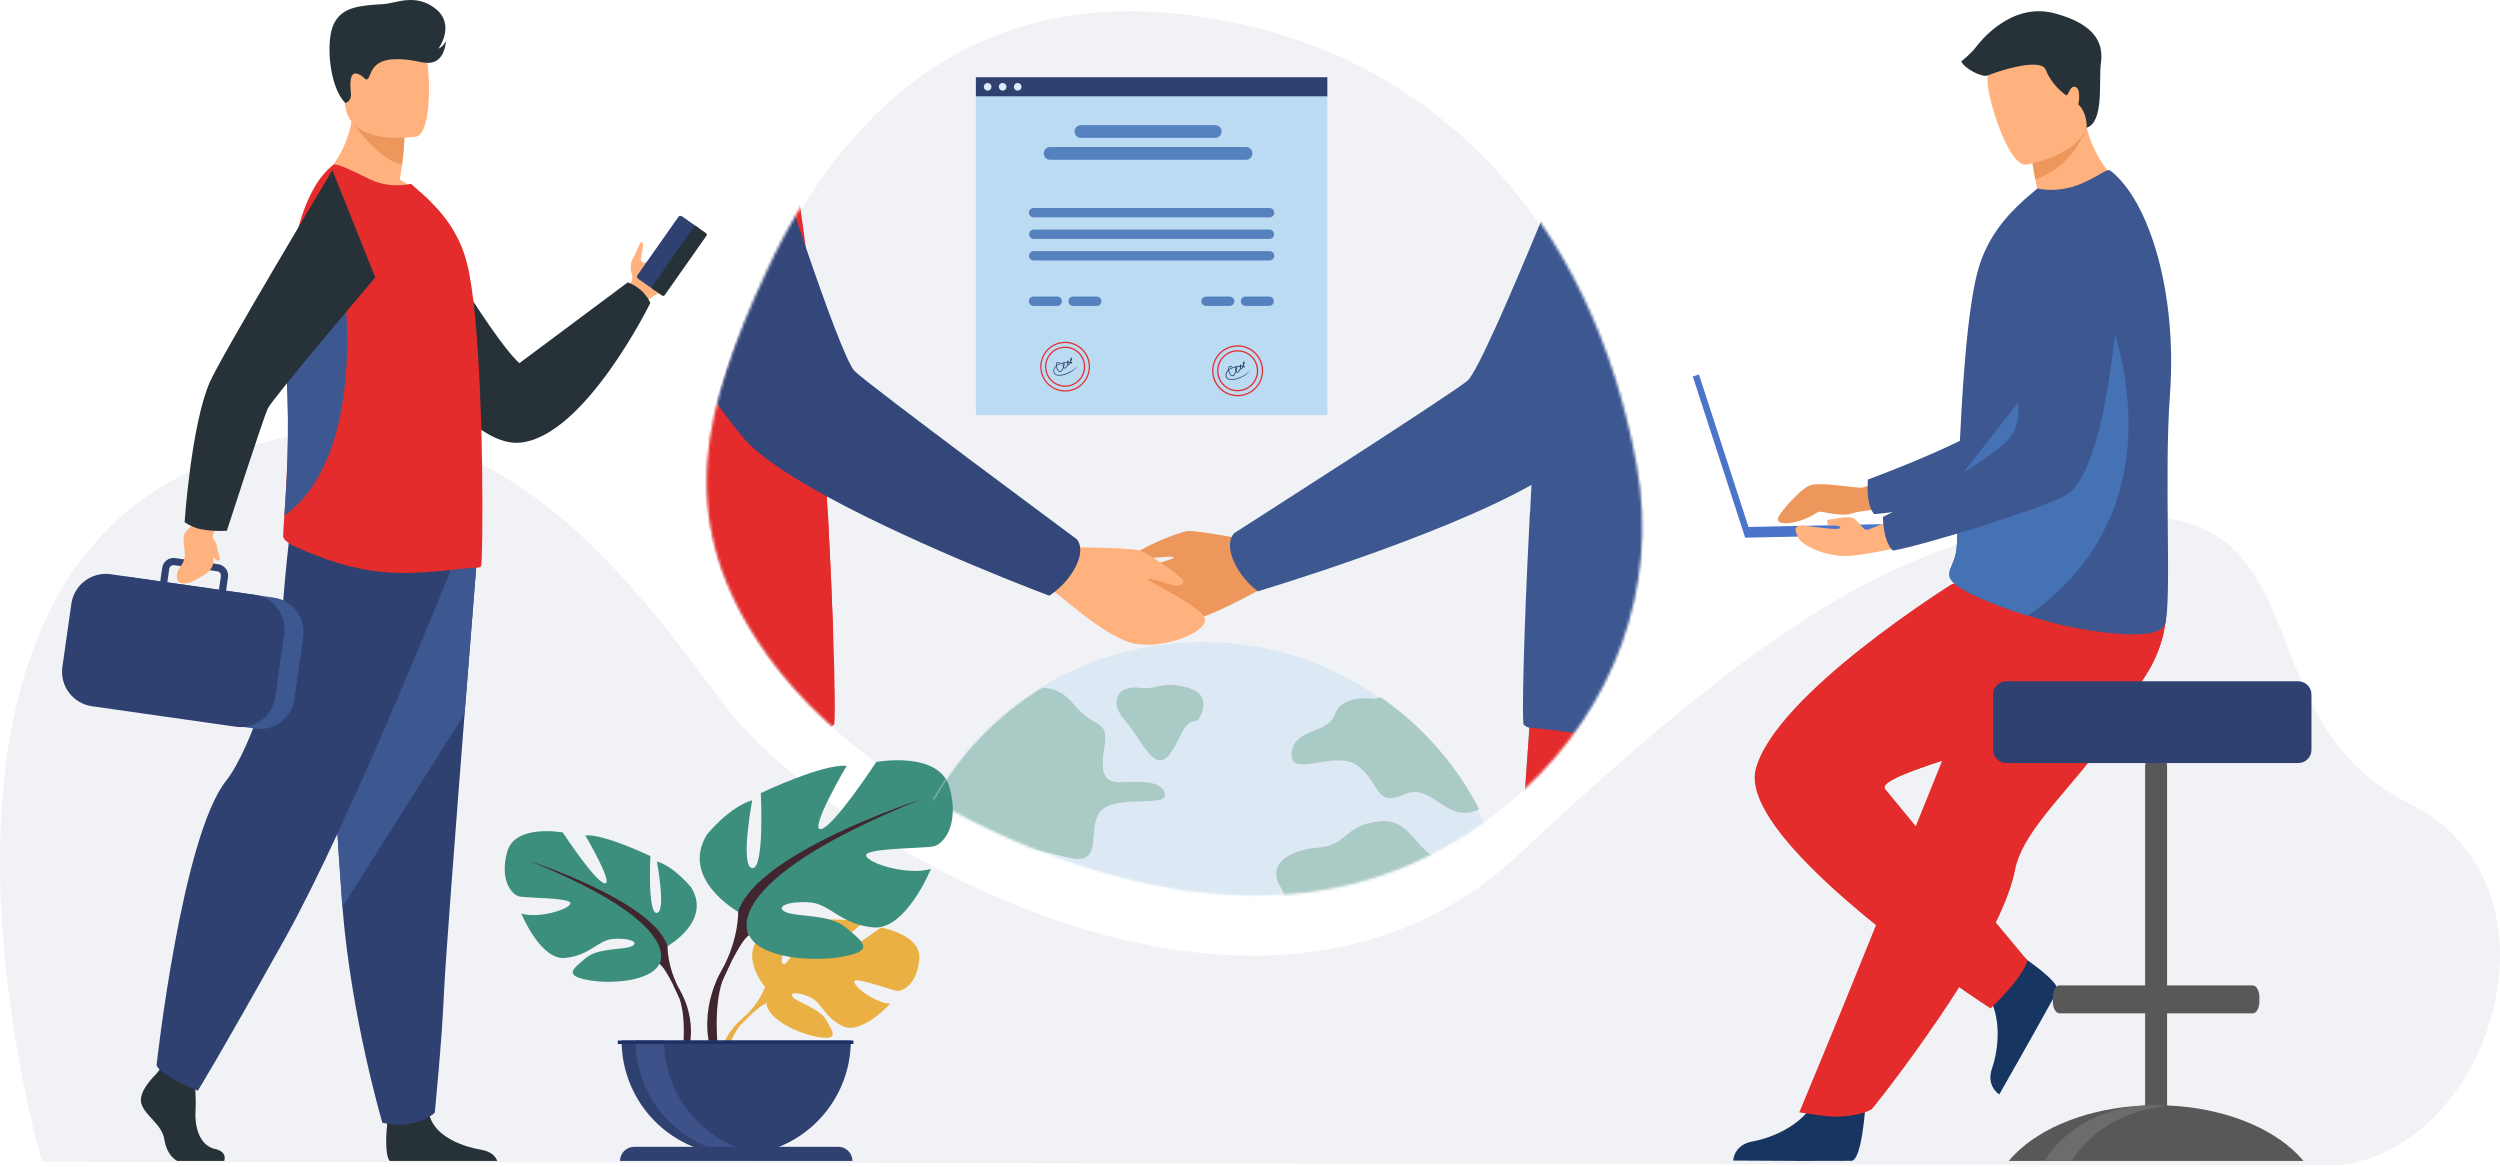 <svg width="885" height="413" viewBox="0 0 885 413" fill="none" xmlns="http://www.w3.org/2000/svg">
<path d="M539.266 279.788C489.541 325.261 427.682 325.172 364.755 299.953C327.939 285.211 288.972 259.62 267.799 226.635C239.162 182.648 249.149 144.796 271.234 97.434C300.543 34.553 347.983 -2.723 417.794 4.968C507.388 14.831 563.951 79.633 579.428 165.696C587.246 209.05 570.793 250.964 539.266 279.788Z" fill="#2F4171" fill-opacity="0.07"/>
<path d="M14.891 411.239C14.891 411.239 -39.879 226.335 60.632 170.327C161.143 114.319 221.732 203.68 257.073 250.32C292.414 296.96 445.08 389.299 537.656 302.461C635.181 210.974 683.569 185.012 753.151 182.801C822.732 180.59 794.017 255.322 852.558 284.228C911.098 313.134 882.688 405.788 828.414 412.474L14.891 411.239Z" fill="#2F4171" fill-opacity="0.07"/>
<path d="M660.33 391.616C660.33 391.616 659.148 410.659 655.465 410.931C654.974 410.967 636.779 410.967 636.779 410.967L613.551 410.832C613.551 410.832 613.703 405.236 620.492 404.054C627.281 402.873 638.647 398.097 642.758 389.125C647.085 379.694 660.33 391.616 660.33 391.616Z" fill="#163560"/>
<path d="M672.726 166.408C672.726 166.408 661.76 172.645 658.692 172.645C655.625 172.645 643.572 170.314 640.212 172.03C636.851 173.745 630.773 180.654 629.634 182.908C627.582 186.966 637.891 185.172 642.766 181.719C643.114 181.47 643.51 181.296 643.929 181.209C644.349 181.123 644.781 181.125 645.2 181.217C647.722 181.765 652.983 182.72 655.498 181.783C658.901 180.52 676.834 179.123 676.834 179.123L672.726 166.408Z" fill="#ED975D"/>
<path d="M756.152 81.488C756.152 81.488 744.786 162.278 725.962 169.516C716.676 173.085 675.628 181.19 663.487 181.993C663.487 181.993 660.512 179.58 661.237 169.76C661.237 169.76 704.241 153.971 710.35 145.385C719.442 132.607 704.69 93.18 716.117 81.177C727.543 69.174 746.742 64.019 756.152 81.488Z" fill="#3D5891"/>
<path d="M752.321 251.703C748.988 257.247 745.278 262.555 741.217 267.59C729.001 283.014 715.703 295.729 713.386 307.749C712.858 310.363 712.141 312.934 711.239 315.444C710.27 318.2 709.074 321.104 707.701 324.086C702.515 335.346 694.764 347.965 687.02 359.438C673.641 379.248 662.689 392.571 662.689 392.571C662.689 392.571 659.179 395.309 649.143 395.302C646.348 395.302 636.945 393.774 636.945 393.774C637.872 391.46 648.973 365.119 662.416 331.678L679.305 289.715C680.055 287.854 680.8 286.004 681.541 284.164C683.256 279.901 684.944 275.706 686.592 271.616C699.232 240.198 709.304 215.184 709.304 215.184C709.304 215.184 759.832 196.042 765.082 208.445C769.433 218.672 765.895 228.691 752.321 251.703Z" fill="#E32C2B"/>
<path d="M713.764 337.213C713.764 337.213 729.815 347.529 728.269 350.879C728.06 351.325 719.191 367.209 719.191 367.209L707.75 387.427C707.75 387.427 702.935 384.565 705.214 378.059C707.492 371.553 708.864 359.309 703.034 351.339C696.889 342.962 713.764 337.213 713.764 337.213Z" fill="#163560"/>
<path d="M704.642 356.99C704.642 356.99 715.942 346.497 717.707 340.009C717.707 340.009 676.373 290.482 667.409 279.385C666.995 278.875 667.101 278.323 667.646 277.701C674.413 270.067 749.62 254.551 759.451 239.25C762.381 234.764 764.528 229.813 765.801 224.608C768.03 215.276 766.268 208.83 766.268 208.83L691.157 206.658C691.157 206.658 628.633 245.618 621.558 272.15C614.483 298.682 704.642 356.99 704.642 356.99Z" fill="#E32C2B"/>
<path d="M667.646 277.696C674.414 270.065 749.621 254.549 759.452 239.249C762.382 234.763 764.53 229.811 765.802 224.606V215.108L733.878 210.088C733.878 210.088 724.826 237.943 698.014 248.39C672.903 258.172 668.145 275.535 667.646 277.696Z" fill="#E32C2B"/>
<path d="M711.711 76.394C726.909 80.325 752.097 66.259 752.097 66.259C752.097 66.259 742.316 59.686 738.689 45.245C738.505 44.516 738.336 43.773 738.194 43.006C736.602 42.669 733.595 42.029 730.39 41.353L718.783 51.754C718.783 51.754 719.048 56.07 720.499 63.492C720.751 64.787 721.042 66.175 721.372 67.656C717.645 69.954 714.37 72.915 711.711 76.394Z" fill="#FFB27D"/>
<path d="M768.182 139.378C766.007 168.652 768.89 213.173 766.413 220.882C764.291 227.533 740.002 223.581 730.312 221.359C726.725 220.535 722.381 219.364 717.891 217.974C705.375 214.082 691.738 208.564 690.273 204.457C690.219 204.301 690.175 204.143 690.139 203.983C690.015 203.414 690.025 202.824 690.167 202.26C690.655 200.169 692.534 197.901 692.753 192.708C693.001 186.921 692.965 180.104 693.181 172.77C693.181 171.946 693.206 171.047 693.294 170.223V169.455C693.503 161.28 693.931 152.683 694.426 144.158C694.741 138.805 695.106 133.502 695.527 128.422C696.616 115.312 698.088 103.659 700.033 96.276C703.217 84.248 710.232 76.423 716.618 70.678L721.238 66.716C726.392 67.841 732.484 67.094 737.996 64.483C743.964 61.653 746.023 59.623 747.063 60.387C760.845 71.021 770.754 103.592 768.182 139.378Z" fill="#3D5891"/>
<path d="M717.88 217.974C705.364 214.082 691.726 208.564 690.261 204.457C690.208 204.301 690.163 204.143 690.127 203.982C690.127 203.409 690.145 202.836 690.155 202.26C690.643 200.169 692.522 197.901 692.741 192.708C692.989 186.92 692.954 180.103 693.169 172.77C693.169 171.945 693.194 171.047 693.283 170.223V169.455L743.871 104.988C743.871 104.988 777.921 175.823 717.88 217.974Z" fill="#4472B5"/>
<path d="M718.783 51.755C718.783 51.755 719.049 56.071 720.499 63.493C731.82 59.828 736.974 49.59 738.69 45.249C738.506 44.52 738.336 43.777 738.195 43.01C736.603 42.673 733.596 42.033 730.391 41.357L718.783 51.755Z" fill="#ED975D"/>
<path d="M717.259 58.279C717.259 58.279 741.977 54.154 739.171 38.804C736.366 23.454 737.664 12.579 721.766 14.564C705.867 16.548 703.879 22.966 703.568 28.318C703.257 33.671 710.757 58.958 717.259 58.279Z" fill="#FFB27D"/>
<path d="M680.667 185.229L618.967 186.549L601.427 132.561L599.248 133.268L617.792 190.341L680.749 188.997L680.667 185.229Z" fill="#4A75CB"/>
<path d="M679.493 192.005C679.493 192.005 659.261 197.339 651.676 196.78C644.091 196.222 637.78 192.613 636.818 190.727C635.855 188.842 633.86 185.506 639.025 186.128C644.19 186.751 651.241 187.841 651.457 186.836C651.672 185.831 647.247 185.937 647.247 185.937C647.247 185.937 645.91 183.992 647.601 183.921C649.292 183.85 654.205 182.506 656.031 183.429C657.856 184.353 659.544 187.713 660.878 187.572C662.211 187.43 677.809 180.557 677.809 180.557L679.493 192.005Z" fill="#FFB27D"/>
<path d="M751.135 84.803C751.135 84.803 748.744 166.356 730.833 175.621C721.989 180.195 682.095 192.764 670.116 194.912C670.116 194.912 666.894 192.842 666.529 183C666.529 183 707.53 162.567 712.656 153.359C720.287 139.658 701.294 102.095 711.309 88.91C721.324 75.726 739.854 68.481 751.135 84.803Z" fill="#3D5891"/>
<path d="M738.692 45.233C738.692 45.233 738.975 39.966 735.727 36.948C735.727 36.948 736.859 31.666 734.769 30.796C732.678 29.926 732.243 34.365 731.287 33.669C730.332 32.972 726.062 29.664 724.237 24.789C722.411 19.914 705.678 25.818 703.718 26.696C701.758 27.573 695.5 24.354 694.283 21.743C694.283 21.743 697.764 18.959 699.331 16.868C700.899 14.777 711.866 0.676 727.187 4.681C742.509 8.685 744.6 16.001 743.729 22.267C742.859 28.532 744.968 43.128 738.692 45.233Z" fill="#263238"/>
<path d="M270.847 349.406C270.847 349.406 260.97 337.881 270.239 330.561C270.239 330.561 277.01 326.461 282.532 326.794C282.532 326.794 274.707 339.911 277.226 341.217C279.745 342.522 284.888 325.969 284.888 325.969C284.888 325.969 300.298 324.476 305.255 326.861C305.255 326.861 292.084 337.64 294.857 338.28C297.631 338.921 311.859 328.343 311.859 328.343C311.859 328.343 326.201 330.784 325.437 339.533C324.673 348.281 319.731 350.981 317.559 350.751C315.386 350.521 302.683 345.667 302.403 347.446C302.124 349.226 309.776 355.042 315.139 355.314C315.139 355.314 305.028 366.465 298.307 363.246C291.585 360.026 291.012 354.929 286.823 353.015C282.635 351.101 279.058 351.104 280.788 353.057C282.518 355.01 290.099 356.906 292.494 361.141C294.889 365.375 297.04 368.237 290.089 367.19C283.137 366.143 271.834 361.059 271.339 355.233L270.847 349.406Z" fill="#EBB044"/>
<path d="M318.408 339.765C318.408 339.765 279.472 338.265 270.851 349.405C270.851 349.405 268.948 355.104 263.096 360.29L262.184 362.767C262.184 362.767 268.933 355.649 271.35 355.217C271.336 355.232 267.571 341.427 318.408 339.765Z" fill="#EBB044"/>
<path d="M263.096 360.29C263.096 360.29 254.733 366.474 254.152 377.525L255.67 377.66C255.67 377.66 258.341 366.237 263.166 361.768C267.992 357.3 263.096 360.29 263.096 360.29Z" fill="#EBB044"/>
<path d="M236.313 334.914C236.313 334.914 252.031 326.112 244.694 314.169C244.694 314.169 238.828 306.835 232.542 304.946C232.542 304.946 235.895 322.758 232.542 323.179C229.188 323.6 230.235 303.061 230.235 303.061C230.235 303.061 213.682 295.101 207.187 295.727C207.187 295.727 217.447 313.122 214.1 312.708C210.753 312.294 199.224 294.687 199.224 294.687C199.224 294.687 182.243 291.546 179.526 301.603C176.809 311.661 181.203 316.688 183.719 317.317C186.234 317.947 202.366 317.738 201.948 319.833C201.531 321.927 190.628 325.281 184.557 323.395C184.557 323.395 191.261 339.948 200.063 339.109C208.864 338.271 211.588 332.823 217.043 332.388C222.498 331.953 226.471 333.449 223.765 334.903C221.058 336.357 211.822 335.384 207.421 339.124C203.02 342.863 199.458 345.169 207.63 346.846C215.802 348.523 230.472 347.476 233.405 341.186L236.313 334.914Z" fill="#3C8F7C"/>
<path d="M187.277 304.738C187.277 304.738 231.279 318.988 236.31 334.915C236.31 334.915 236.101 342.04 240.502 350.212V353.353C240.502 353.353 235.903 342.666 233.377 341.201C233.377 341.201 243.226 327.369 187.277 304.738Z" fill="#41262F"/>
<path d="M240.501 350.21C240.501 350.21 247.286 360.515 243.416 373.06L241.672 372.589C241.672 372.589 243.367 358.775 239.815 351.823C236.263 344.872 240.501 350.21 240.501 350.21Z" fill="#41262F"/>
<path d="M261.314 322.776C261.314 322.776 240.598 311.173 250.263 295.43C250.263 295.43 257.999 285.762 266.285 283.275C266.285 283.275 261.866 306.754 266.285 307.306C270.703 307.858 269.323 280.774 269.323 280.774C269.323 280.774 291.147 270.295 299.708 271.123C299.708 271.123 286.173 294.05 290.592 293.495C295.01 292.94 310.205 269.74 310.205 269.74C310.205 269.74 332.577 265.597 336.167 278.856C339.758 292.115 333.96 298.745 330.645 299.573C327.33 300.4 306.062 300.125 306.614 302.887C307.166 305.65 321.529 310.069 329.538 307.582C329.538 307.582 320.694 329.406 309.097 328.298C297.501 327.191 293.907 320.013 286.725 319.454C279.544 318.895 274.294 320.834 277.881 322.769C281.468 324.704 293.627 323.402 299.429 328.334C305.231 333.265 309.925 336.304 299.153 338.512C288.381 340.719 269.044 339.343 265.191 331.054L261.314 322.776Z" fill="#3C8F7C"/>
<path d="M325.944 282.998C325.944 282.998 267.926 301.783 261.311 322.775C261.311 322.775 261.587 332.168 255.785 342.94V347.083C255.785 347.083 261.863 332.996 265.178 331.061C265.178 331.061 252.194 312.831 325.944 282.998Z" fill="#41262F"/>
<path d="M255.785 342.939C255.785 342.939 246.838 356.52 251.939 373.058L254.242 372.439C254.242 372.439 252.006 354.227 256.687 345.065C261.367 335.902 255.785 342.939 255.785 342.939Z" fill="#41262F"/>
<path d="M260.612 408.916C271.375 408.916 281.697 404.641 289.307 397.031C296.917 389.42 301.193 379.099 301.193 368.336H220.039C220.039 379.097 224.314 389.418 231.922 397.028C239.531 404.638 249.851 408.914 260.612 408.916Z" fill="#2F4171"/>
<path d="M270.6 408.605C264.891 409.315 259.097 408.803 253.601 407.103C248.105 405.404 243.033 402.557 238.721 398.749C234.409 394.942 230.955 390.261 228.588 385.018C226.221 379.775 224.995 374.089 224.992 368.336H235.075C235.075 378.224 238.685 387.771 245.226 395.186C251.767 402.6 260.79 407.372 270.6 408.605Z" fill="#3D5288"/>
<path d="M301.758 410.982H219.473C219.473 409.654 220 408.38 220.939 407.441C221.877 406.502 223.15 405.974 224.478 405.973H296.749C298.078 405.973 299.352 406.5 300.291 407.44C301.231 408.379 301.758 409.653 301.758 410.982Z" fill="#2F4171"/>
<path d="M218.697 368.336H302.115V369.581H218.697V368.336Z" fill="#1D3166"/>
<path d="M813.449 408.771C803.799 398.911 786.793 392.123 767.153 391.327V358.724H797.498C798.252 358.724 798.913 358.066 799.348 357.054C799.671 356.246 799.832 355.381 799.822 354.511V353.043C799.822 350.726 798.761 348.829 797.498 348.829H767.153V271.178C767.148 270.148 766.736 269.161 766.008 268.432C765.279 267.703 764.292 267.292 763.261 267.287C762.231 267.293 761.244 267.704 760.516 268.433C759.787 269.162 759.375 270.148 759.37 271.178V348.829H729.024C727.747 348.829 726.7 350.726 726.7 353.043V354.511C726.689 355.407 726.861 356.297 727.206 357.125C727.63 358.098 728.288 358.724 729.024 358.724H759.37V391.327C739.729 392.123 722.723 398.911 713.073 408.771C712.365 409.478 711.711 410.218 711.092 410.964H815.452C814.815 410.218 814.15 409.489 813.449 408.771Z" fill="#585858"/>
<path d="M767.156 391.467C753.451 392.737 741.684 399.352 734.853 408.77C734.333 409.477 733.845 410.217 733.385 410.963H723.73C724.19 410.217 724.675 409.488 725.195 408.77C732.805 398.263 746.587 391.244 762.341 391.244C763.957 391.244 765.571 391.322 767.156 391.467Z" fill="#6C6C6C"/>
<path d="M813.579 241.172H710.233C707.648 241.172 705.553 243.267 705.553 245.852V265.444C705.553 268.029 707.648 270.124 710.233 270.124H813.579C816.163 270.124 818.259 268.029 818.259 265.444V245.852C818.259 243.267 816.163 241.172 813.579 241.172Z" fill="#2F4171"/>
<path d="M241.51 92.166C239.776 96.825 236.773 102.234 233.621 103.578C230.048 105.103 228.559 107.254 228.559 107.254L225.672 105.58L222.223 103.578C222.223 103.578 222.304 103.192 222.474 102.57C222.644 101.947 222.898 101.084 223.249 100.129C223.56 99.689 223.759 99.18 223.831 98.646C223.902 98.112 223.843 97.568 223.659 97.062C223.012 95.357 223.139 92.718 224.246 91.112C225.353 89.505 226.418 85.547 227.076 85.663C228.689 85.939 226.284 91.38 226.974 92.385C227.596 93.298 228.389 92.983 228.523 92.916L228.551 92.898C233.073 90.91 238.556 80.191 240.983 81.638C241.899 82.175 242.249 90.181 241.51 92.166Z" fill="#FFB27D"/>
<path d="M225.868 98.656L231.528 102.636C231.624 102.703 231.731 102.751 231.845 102.777C231.959 102.802 232.077 102.805 232.192 102.785C232.307 102.765 232.417 102.722 232.516 102.66C232.614 102.597 232.699 102.516 232.766 102.42L247.271 81.775C247.406 81.581 247.459 81.342 247.418 81.109C247.378 80.877 247.247 80.67 247.055 80.533L241.395 76.553C241.202 76.418 240.963 76.365 240.731 76.406C240.499 76.446 240.293 76.577 240.157 76.769L225.652 97.418C225.585 97.514 225.537 97.621 225.512 97.735C225.486 97.849 225.483 97.967 225.503 98.082C225.523 98.197 225.566 98.307 225.629 98.406C225.691 98.504 225.773 98.589 225.868 98.656Z" fill="#2F4171"/>
<path d="M231.055 102.301L234.377 104.635C234.45 104.686 234.532 104.722 234.618 104.742C234.705 104.761 234.795 104.763 234.882 104.747C234.969 104.732 235.053 104.699 235.128 104.652C235.203 104.604 235.267 104.542 235.318 104.469L250.074 83.473C250.177 83.327 250.217 83.146 250.187 82.969C250.156 82.793 250.057 82.636 249.911 82.532L246.589 80.198C246.441 80.096 246.259 80.056 246.083 80.087C245.906 80.118 245.748 80.218 245.644 80.364L230.889 101.36C230.787 101.507 230.748 101.688 230.779 101.864C230.81 102.041 230.909 102.197 231.055 102.301ZM144.606 69.029C144.606 69.029 173.427 119.302 183.874 128.553L222.218 99.966C222.218 99.966 227.779 101.675 230.217 107.257C230.217 107.257 206.936 154.696 184.008 156.706C161.081 158.715 128.921 99.867 128.921 99.867L144.606 69.029ZM79.376 410.966H62.724C60.627 409.826 58.759 407.219 58.168 403.335C57.354 397.968 51.34 395.043 50.032 390.652C48.723 386.262 55.395 380.093 55.395 380.093L56.509 378.653L57.669 377.163L68.724 379.767C68.724 379.767 68.997 382.399 69.163 385.753C69.283 388.173 69.347 390.967 69.213 393.419C68.887 399.27 70.847 405.574 76.047 406.713C79.903 407.552 79.73 409.833 79.376 410.966ZM176.031 410.966H137.945C136.113 408.73 136.788 400.48 137.064 397.788C137.121 397.247 137.16 396.928 137.16 396.928C137.16 396.928 150.168 386.528 151.954 394.491C152.007 394.742 152.074 394.986 152.145 395.227C154.395 402.677 164.491 406.062 170.321 407.007C174.11 407.64 175.511 409.593 176.031 410.966Z" fill="#263238"/>
<path d="M168.774 198.369C168.774 198.369 166.797 223.008 164.476 252.625C161.321 292.858 157.528 342.279 157.153 351.64C156.506 367.913 153.902 393.904 153.902 393.904C153.902 393.904 147.725 400.08 135.372 397.477C135.372 397.477 124.359 360.353 121.222 321.064C121.172 320.42 121.126 319.769 121.077 319.122C118.151 279.147 113.602 194.951 113.602 194.951L168.774 198.369Z" fill="#2F4171"/>
<path d="M168.776 198.37C168.776 198.37 166.798 223.01 164.477 252.627L121.216 321.08C121.166 320.436 121.12 319.785 121.071 319.137C118.145 279.162 113.596 194.967 113.596 194.967L168.776 198.37Z" fill="#3D5891"/>
<path d="M159.757 201.298C159.757 201.298 124.172 290.545 100.756 332.466C77.341 374.387 70.046 386.104 70.046 386.104C70.046 386.104 56.638 380.741 55.418 377.083C55.418 377.083 64.368 296.128 80.043 276.391C88.887 265.241 99.302 231.775 99.79 220.072C100.279 208.37 102.974 185.209 102.974 185.209L159.757 201.298Z" fill="#2F4171"/>
<path d="M150.893 71.211C136.983 75.598 112.916 63.754 112.916 63.754C112.916 63.754 125.74 54.128 125.068 34.115L135.844 42.786L143.149 48.673C143.046 51.87 142.769 55.058 142.318 58.225C142.109 59.824 141.847 61.61 141.515 63.559C145.083 65.514 148.262 68.108 150.893 71.211Z" fill="#FFB27D"/>
<path d="M143.129 48.672C143.027 51.868 142.749 55.057 142.298 58.223C134.204 56.837 125.023 43.751 125.023 43.751C129.145 42.562 132.753 42.336 135.824 42.785L143.129 48.672Z" fill="#ED975D"/>
<path d="M147.383 48.346C147.383 48.346 124.409 52.163 122.266 37.818C120.122 23.472 115.678 14.303 130.254 11.26C144.829 8.218 148.512 13.259 150.397 17.872C152.283 22.485 153.305 46.98 147.383 48.346Z" fill="#FFB27D"/>
<path d="M170.305 200.421C169.901 200.778 169.382 200.976 168.844 200.98C163.622 200.91 148.389 203.81 135.502 202.487C124.634 201.426 115.019 198.225 104.689 193.594C103.32 192.978 100.161 191.294 100.232 189.763C100.278 188.086 100.447 185.648 100.656 182.585C101.385 171.922 102.662 153.576 101.417 132.435C101.194 128.498 101.063 124.589 101.063 120.743C100.957 92.089 106.642 66.858 118.065 58.326C119.041 57.618 125.03 60.554 130.535 63.278C135.618 65.787 140.706 66.062 145.51 65.09L150.314 69.335C156.165 74.769 162.575 82.151 165.359 93.366C167.73 102.917 169.12 120.114 169.887 137.94C170.241 146.02 170.517 154.17 170.595 161.904V162.18C170.662 162.947 170.662 163.782 170.662 164.55C170.935 184.414 170.655 200.142 170.305 200.421Z" fill="#E32C2B"/>
<path d="M100.659 182.585C101.388 171.922 102.665 153.576 101.419 132.435C101.197 128.498 101.066 124.589 101.066 120.743C105.824 109.2 109.715 100.83 109.715 100.83H121.694C121.694 100.83 130.502 160.892 100.659 182.585ZM96.983 211.568L45.829 204.277C42.62 203.829 39.364 204.67 36.773 206.614C34.181 208.559 32.464 211.45 31.997 214.657L28.838 236.827C28.391 240.035 29.232 243.29 31.177 245.881C33.121 248.472 36.012 250.188 39.217 250.656L90.371 257.943C93.581 258.392 96.837 257.552 99.429 255.607C102.021 253.662 103.737 250.77 104.204 247.564L107.363 225.397C107.809 222.188 106.969 218.933 105.024 216.343C103.08 213.752 100.189 212.035 96.983 211.568Z" fill="#3D5891"/>
<path d="M99.869 218.179C99.147 216.36 98.001 214.741 96.528 213.454C95.054 212.166 93.295 211.249 91.396 210.778C91.007 210.681 90.612 210.604 90.215 210.548L80.03 209.097L80.713 204.315C80.863 203.252 80.585 202.172 79.941 201.314C79.296 200.456 78.337 199.888 77.274 199.737L74.617 199.355L63.919 197.83L61.991 197.558C60.929 197.407 59.85 197.684 58.992 198.328C58.134 198.972 57.566 199.931 57.414 200.993L56.734 205.779L39.152 203.271C35.931 202.822 32.663 203.666 30.062 205.617C27.46 207.569 25.737 210.471 25.267 213.689L22.083 236.118C21.633 239.339 22.477 242.606 24.429 245.207C26.381 247.807 29.284 249.529 32.502 249.996L83.561 257.273C84.442 257.402 85.336 257.43 86.224 257.358C87.601 257.253 88.948 256.911 90.208 256.346C92.12 255.507 93.786 254.194 95.051 252.532C96.315 250.871 97.136 248.914 97.435 246.848L100.619 224.423C100.921 222.312 100.663 220.158 99.869 218.179ZM59.911 201.346C59.971 200.95 60.184 200.594 60.504 200.353C60.825 200.113 61.227 200.009 61.623 200.062L63.895 200.384L72.311 201.587L76.91 202.241C77.106 202.269 77.295 202.336 77.466 202.436C77.637 202.537 77.787 202.671 77.906 202.83C78.025 202.988 78.112 203.169 78.162 203.361C78.211 203.554 78.222 203.754 78.194 203.95L77.515 208.733L59.243 206.126L59.911 201.346Z" fill="#2F4171"/>
<path d="M75.27 190.501C75.27 190.225 75.302 189.945 75.324 189.659C75.43 188.244 78.115 184.649 78.115 184.649L71.393 181.154L68.726 185.562C64.697 188.767 64.622 188.824 65.358 194.958C65.995 200.265 62.528 200.342 62.599 204.156C62.669 207.969 67.566 206.073 67.566 206.073C75.15 202.511 75.776 200.717 75.543 197.109C76.25 198.128 77.068 198.722 77.754 198.28C78.355 197.887 77.153 196.331 76.629 192.729C76.551 192.199 75.914 191.29 75.27 190.501Z" fill="#FFB27D"/>
<path d="M71.284 187.39C74.26 187.903 77.286 188.071 80.301 187.892C80.301 187.892 93.121 148.271 94.774 144.663C96.426 141.054 132.846 98.217 132.846 98.217L117.666 60.244C117.666 60.244 78.257 126.062 74.255 135.313C67.644 150.595 65.348 184.868 65.348 184.868C67.141 186.09 69.159 186.947 71.284 187.39ZM122.233 36.432C122.233 36.432 124.589 36.04 124.21 32.792C123.832 29.545 123.832 25.299 126.474 26.092C129.117 26.884 129.244 28.996 130.33 27.762C131.416 26.527 131.434 21.33 139.291 20.977C147.148 20.623 150.339 23.35 153.993 21.744C157.648 20.138 157.839 14.609 157.839 14.609C157.839 14.609 156.802 16.583 155.232 17.209C155.232 17.209 161.327 8.874 154.269 3.158C147.212 -2.559 140.016 1.184 135.934 1.431C126.934 1.976 121.122 2.514 118.182 8.429C115.242 14.344 116.456 30.744 122.233 36.432Z" fill="#263238"/>
<mask id="mask0_277_6141" style="mask-type:luminance" maskUnits="userSpaceOnUse" x="250" y="2" width="332" height="316">
<path d="M539.263 279.74C489.538 325.468 427.679 325.376 364.752 300.025C327.936 285.195 288.969 259.459 267.797 226.29C239.142 182.038 249.146 143.97 271.232 96.36C300.541 33.129 347.98 -4.356 417.792 3.377C507.386 13.283 563.949 78.46 579.426 165.008C587.244 208.606 570.791 250.753 539.263 279.74Z" fill="white"/>
</mask>
<g mask="url(#mask0_277_6141)">
<path d="M447.62 192.306C447.62 192.306 424.371 187.626 420.49 187.998C416.609 188.369 403.156 194.411 402.996 195.519C402.837 196.626 403.513 197.507 405.869 197.606C408.225 197.705 415.937 196.506 415.47 197.454C415.003 198.402 392.829 203.372 392.698 207.861C392.567 212.351 405.002 220.374 415.339 220.661C425.676 220.947 445.646 208.431 447.38 208.233C462.089 206.56 447.62 192.306 447.62 192.306Z" fill="#ED975D"/>
<path d="M574.604 140.636C565.523 151.956 557.953 160.716 553.962 163.903C550.778 166.436 546.781 169.029 542.178 171.626C509.031 190.329 445.283 209.312 445.283 209.312L445.155 209.22C441.817 206.676 439.096 203.411 437.196 199.668C434.769 194.758 435.268 191.709 435.989 190.117C436.21 189.585 436.536 189.104 436.948 188.702C436.948 188.702 513.343 139.883 519.453 134.795C522.919 131.909 535.467 102.699 545.688 77.932C547.117 80.005 548.501 82.108 549.841 84.243C560.563 101.252 568.845 120.259 574.604 140.636Z" fill="#3D5891"/>
<path d="M575.128 227.097C574.656 228.462 574.151 229.82 573.614 231.169C571.132 237.493 568.147 243.608 564.688 249.455C562.636 252.936 560.421 256.322 558.044 259.612C552.674 267.042 546.566 273.911 539.814 280.113C539.85 279.6 539.889 279.09 539.924 278.581C539.981 277.796 540.037 277.01 540.09 276.235C540.213 274.516 540.331 272.827 540.444 271.169C540.494 270.526 540.536 269.889 540.582 269.256C540.876 265.155 541.152 261.267 541.41 257.62C541.484 256.559 541.559 255.543 541.629 254.532L541.693 253.637C541.739 253.042 541.778 252.455 541.82 251.868C541.863 251.281 541.895 250.807 541.93 250.308V250.152C541.969 249.628 542.004 249.112 542.04 248.599C542.103 247.736 542.163 246.893 542.22 246.07C542.255 245.553 542.291 245.051 542.33 244.548L542.489 242.274C542.489 242.097 542.514 241.92 542.528 241.739L542.602 240.678C542.602 240.505 542.627 240.324 542.638 240.165C542.639 240.144 542.639 240.123 542.638 240.101C542.687 239.44 542.73 238.793 542.776 238.166C542.777 238.133 542.777 238.1 542.776 238.067C542.807 237.611 542.839 237.162 542.871 236.727C542.871 236.578 542.892 236.433 542.899 236.295C542.921 236.043 542.938 235.795 542.952 235.552L543.02 235C543.115 233.635 543.207 232.386 543.285 231.268C543.285 231.109 543.306 230.949 543.317 230.797C543.327 230.645 543.342 230.482 543.349 230.327C543.37 230.033 543.391 229.747 543.409 229.474C543.55 227.497 543.649 226.057 543.709 225.211V224.688C543.731 224.451 543.738 224.334 543.738 224.334L575.128 227.097Z" fill="#6BB7BF"/>
<path d="M575.128 227.097C574.656 228.462 574.151 229.82 573.614 231.169C571.132 237.493 568.147 243.608 564.688 249.455C562.636 252.936 560.421 256.322 558.044 259.612C552.674 267.042 546.566 273.911 539.814 280.113C539.85 279.6 539.889 279.09 539.924 278.581C539.981 277.796 540.037 277.01 540.09 276.235C540.213 274.516 540.331 272.827 540.444 271.169C540.494 270.526 540.536 269.889 540.582 269.256C540.876 265.155 541.152 261.267 541.41 257.62C541.484 256.559 541.559 255.543 541.629 254.532L541.693 253.637C541.739 253.042 541.778 252.455 541.82 251.868C541.863 251.281 541.895 250.807 541.93 250.308V250.152C541.969 249.628 542.004 249.112 542.04 248.599C542.103 247.736 542.163 246.893 542.22 246.07C542.255 245.553 542.291 245.051 542.33 244.548L542.489 242.274C542.489 242.097 542.514 241.92 542.528 241.739L542.602 240.678C542.602 240.505 542.627 240.324 542.638 240.165C542.639 240.144 542.639 240.123 542.638 240.101C542.687 239.44 542.73 238.793 542.776 238.166C542.777 238.133 542.777 238.1 542.776 238.067C542.807 237.611 542.839 237.162 542.871 236.727C542.871 236.578 542.892 236.433 542.899 236.295C542.921 236.043 542.938 235.795 542.952 235.552L543.02 235C543.115 233.635 543.207 232.386 543.285 231.268C543.285 231.109 543.306 230.949 543.317 230.797C543.327 230.645 543.342 230.482 543.349 230.327C543.37 230.033 543.391 229.747 543.409 229.474C543.55 227.497 543.649 226.057 543.709 225.211V224.688C543.731 224.451 543.738 224.334 543.738 224.334L575.128 227.097Z" fill="#E32C2B"/>
<path d="M580.165 164.865C583.924 185.694 582.185 207.143 575.121 227.095C574.649 228.461 574.144 229.818 573.607 231.167C571.125 237.491 568.14 243.606 564.681 249.453C562.629 252.934 560.415 256.319 558.038 259.609C551.224 258.626 545.684 257.823 542.267 257.734C541.978 257.725 541.691 257.686 541.411 257.618C540.652 257.435 539.954 257.057 539.387 256.521C538.711 255.934 539.352 224.467 541.425 184.831C541.485 183.303 541.545 181.622 541.743 180.105V179.542C541.871 176.927 542.007 174.287 542.154 171.622C542.242 170.083 542.327 168.54 542.422 166.991C543.063 156.42 543.838 145.606 544.718 134.823C544.803 133.79 544.886 132.758 544.966 131.728C546.328 115.133 547.927 98.828 549.816 84.225C560.539 101.248 568.813 120.255 574.579 140.632C576.832 148.516 578.694 156.594 580.165 164.865Z" fill="#3D5891"/>
<path d="M294.916 223.42C294.534 212.323 293.971 199.11 293.225 184.836C293.165 183.307 293.097 181.627 292.906 180.109L292.882 179.547C292.821 178.284 292.761 177.01 292.694 175.733C292.659 175.012 292.621 174.289 292.581 173.565C292.468 171.388 292.343 169.198 292.206 166.995C291.566 156.425 290.766 145.61 289.914 134.828C289.822 133.795 289.74 132.762 289.659 131.732C288.399 116.358 286.935 101.227 285.223 87.48L285.191 87.25C284.979 85.524 284.752 83.812 284.529 82.128C284.084 78.742 283.617 75.449 283.132 72.275C282.472 73.358 281.821 74.45 281.179 75.551C277.389 82.03 273.852 88.819 270.566 95.917C263.87 110.351 258.185 125.969 253.444 142.412L253.352 142.727C251.845 147.928 250.759 153.243 250.105 158.618C250.013 159.361 249.931 160.108 249.857 160.85C247.575 184.503 254.314 206.638 267.114 226.413C267.55 227.095 267.998 227.775 268.458 228.454C269.36 229.795 270.294 231.132 271.256 232.452C271.931 233.395 272.623 234.325 273.333 235.24C273.478 235.434 273.63 235.629 273.782 235.823C278.788 242.268 284.273 248.326 290.189 253.947C291.166 254.878 292.154 255.8 293.154 256.713C293.398 256.939 293.653 257.166 293.9 257.392C294.395 257.178 294.85 256.882 295.248 256.518C295.698 256.147 295.591 243.136 294.916 223.42Z" fill="#E32C2B"/>
<path d="M294.917 223.421C277.094 204.746 262.24 181.822 250.105 158.622C250.758 153.244 251.843 147.928 253.349 142.724L253.441 142.409C258.192 125.966 263.867 110.348 270.564 95.914C281.505 111.55 289.171 125.941 289.646 131.736C289.727 132.765 289.808 133.798 289.9 134.831C290.753 145.614 291.552 156.429 292.193 166.999C292.327 169.204 292.452 171.394 292.568 173.568L292.681 175.737C292.748 177.014 292.808 178.288 292.868 179.551L292.893 180.113C293.084 181.631 293.151 183.297 293.211 184.839C293.972 199.11 294.534 212.323 294.917 223.421Z" fill="#E32C2B"/>
<path d="M375.846 193.699C375.846 193.699 399.549 193.724 403.295 194.856C407.041 195.988 419.016 204.585 418.946 205.699C418.875 206.813 418.047 207.542 415.719 207.171C413.392 206.799 406.069 204.096 406.337 205.122C406.606 206.148 427.355 215.41 426.591 219.839C425.826 224.268 412.054 229.659 401.869 227.894C391.685 226.129 374.591 209.898 372.928 209.36C358.837 204.8 375.846 193.699 375.846 193.699Z" fill="#FFB27D"/>
<path d="M380.141 201.799C378.359 204.789 376.034 207.419 373.285 209.554C372.686 210.03 372.06 210.472 371.41 210.877C371.41 210.877 325.775 193.79 292.694 175.734C281.763 169.766 272.201 163.688 266.109 158.095C263.36 155.566 258.896 149.92 253.455 142.406C258.206 125.963 263.88 110.345 270.577 95.911C273.862 88.836 277.4 82.047 281.19 75.545C282.51 79.479 283.868 83.494 285.234 87.474C292.479 108.615 299.908 128.864 302.568 131.408C308.309 136.901 381.163 190.868 381.163 190.868C381.163 190.868 382.104 191.781 382.363 193.744C382.575 195.531 382.249 198.18 380.141 201.799Z" fill="#34477B"/>
<path d="M345.459 34.111H469.884V146.969H345.459V34.111Z" fill="#BBDBF3"/>
<path d="M345.459 27.344H469.884V34.111H345.459V27.344Z" fill="#2F4171"/>
<path d="M349.632 29.373C349.364 29.373 349.102 29.453 348.88 29.601C348.657 29.75 348.483 29.962 348.38 30.209C348.278 30.457 348.251 30.73 348.303 30.992C348.356 31.255 348.485 31.497 348.674 31.686C348.864 31.875 349.105 32.005 349.368 32.057C349.631 32.109 349.903 32.082 350.151 31.98C350.398 31.877 350.61 31.703 350.759 31.481C350.908 31.258 350.987 30.996 350.987 30.728C350.988 30.55 350.953 30.373 350.885 30.209C350.817 30.044 350.717 29.895 350.591 29.769C350.465 29.643 350.316 29.543 350.151 29.475C349.987 29.407 349.81 29.373 349.632 29.373ZM354.935 29.373C354.667 29.373 354.405 29.453 354.182 29.601C353.96 29.75 353.786 29.962 353.683 30.209C353.581 30.457 353.554 30.73 353.606 30.992C353.659 31.255 353.788 31.497 353.977 31.686C354.167 31.875 354.408 32.005 354.671 32.057C354.934 32.109 355.206 32.082 355.454 31.98C355.701 31.877 355.913 31.703 356.062 31.481C356.211 31.258 356.29 30.996 356.29 30.728C356.291 30.55 356.256 30.373 356.188 30.209C356.12 30.044 356.02 29.895 355.894 29.769C355.768 29.643 355.619 29.543 355.454 29.475C355.29 29.407 355.113 29.373 354.935 29.373ZM360.274 29.373C360.006 29.373 359.744 29.453 359.521 29.601C359.298 29.75 359.124 29.962 359.022 30.209C358.919 30.457 358.892 30.73 358.945 30.992C358.997 31.255 359.126 31.497 359.315 31.686C359.505 31.875 359.746 32.005 360.009 32.057C360.272 32.109 360.544 32.082 360.792 31.98C361.04 31.877 361.251 31.703 361.4 31.481C361.549 31.258 361.628 30.996 361.628 30.728C361.628 30.369 361.486 30.024 361.232 29.77C360.978 29.516 360.633 29.373 360.274 29.373Z" fill="#DDEBFD"/>
<path d="M382.646 48.815H430.182C430.78 48.813 431.353 48.575 431.776 48.152C432.198 47.729 432.437 47.156 432.439 46.558C432.437 45.96 432.198 45.387 431.776 44.964C431.353 44.541 430.78 44.303 430.182 44.301H382.646C382.048 44.303 381.476 44.541 381.054 44.964C380.631 45.387 380.394 45.96 380.393 46.558C380.394 47.156 380.631 47.728 381.054 48.151C381.476 48.575 382.048 48.813 382.646 48.815ZM371.817 56.559H441.014C441.318 56.571 441.621 56.521 441.905 56.413C442.189 56.306 442.448 56.141 442.667 55.931C442.886 55.72 443.061 55.467 443.18 55.188C443.299 54.908 443.36 54.607 443.36 54.303C443.36 54 443.299 53.699 443.18 53.419C443.061 53.14 442.886 52.887 442.667 52.676C442.448 52.466 442.189 52.301 441.905 52.194C441.621 52.086 441.318 52.036 441.014 52.048H371.817C371.514 52.036 371.211 52.086 370.927 52.194C370.643 52.301 370.383 52.466 370.164 52.676C369.945 52.887 369.771 53.14 369.652 53.419C369.532 53.699 369.471 54 369.471 54.303C369.471 54.607 369.532 54.908 369.652 55.188C369.771 55.467 369.945 55.72 370.164 55.931C370.383 56.141 370.643 56.306 370.927 56.413C371.211 56.521 371.514 56.571 371.817 56.559ZM365.963 76.943H449.363C449.586 76.953 449.81 76.918 450.02 76.84C450.229 76.761 450.421 76.641 450.583 76.486C450.745 76.332 450.873 76.146 450.961 75.94C451.05 75.734 451.095 75.513 451.095 75.289C451.095 75.065 451.05 74.844 450.961 74.638C450.873 74.432 450.745 74.246 450.583 74.091C450.421 73.937 450.229 73.817 450.02 73.738C449.81 73.66 449.586 73.625 449.363 73.635H365.963C365.739 73.625 365.516 73.66 365.306 73.738C365.096 73.817 364.905 73.937 364.743 74.091C364.581 74.246 364.452 74.432 364.364 74.638C364.276 74.844 364.23 75.065 364.23 75.289C364.23 75.513 364.276 75.734 364.364 75.94C364.452 76.146 364.581 76.332 364.743 76.486C364.905 76.641 365.096 76.761 365.306 76.84C365.516 76.918 365.739 76.953 365.963 76.943Z" fill="#5681BF"/>
<path d="M449.366 81.264H365.966C365.052 81.264 364.311 82.004 364.311 82.918C364.311 83.831 365.052 84.571 365.966 84.571H449.366C450.281 84.571 451.022 83.831 451.022 82.918C451.022 82.004 450.281 81.264 449.366 81.264Z" fill="#5681BF"/>
<path d="M449.366 88.892H365.963C365.739 88.882 365.516 88.917 365.306 88.996C365.096 89.074 364.905 89.194 364.743 89.349C364.581 89.503 364.452 89.689 364.364 89.895C364.276 90.101 364.23 90.322 364.23 90.546C364.23 90.77 364.276 90.992 364.364 91.198C364.452 91.403 364.581 91.589 364.743 91.744C364.905 91.898 365.096 92.018 365.306 92.097C365.516 92.175 365.739 92.21 365.963 92.2H449.363C449.586 92.21 449.81 92.175 450.02 92.097C450.229 92.018 450.421 91.898 450.583 91.744C450.745 91.589 450.873 91.403 450.961 91.198C451.05 90.992 451.095 90.77 451.095 90.546C451.095 90.322 451.05 90.101 450.961 89.895C450.873 89.689 450.745 89.503 450.583 89.349C450.421 89.194 450.229 89.074 450.02 88.996C449.81 88.917 449.586 88.882 449.363 88.892H449.366Z" fill="#5681BF"/>
<path d="M374.265 104.984H365.888C365.449 104.984 365.028 105.159 364.717 105.469C364.407 105.78 364.232 106.201 364.232 106.64C364.232 107.079 364.407 107.5 364.717 107.811C365.028 108.121 365.449 108.296 365.888 108.296H374.262C374.701 108.296 375.122 108.121 375.432 107.811C375.743 107.5 375.917 107.079 375.917 106.64C375.917 106.201 375.743 105.78 375.432 105.469C375.122 105.159 374.701 104.984 374.262 104.984H374.265ZM388.257 104.984H379.88C379.44 104.984 379.019 105.159 378.709 105.469C378.398 105.78 378.224 106.201 378.224 106.64C378.224 107.079 378.398 107.5 378.709 107.811C379.019 108.121 379.44 108.296 379.88 108.296H388.257C388.696 108.296 389.117 108.121 389.427 107.811C389.738 107.5 389.912 107.079 389.912 106.64C389.912 106.201 389.738 105.78 389.427 105.469C389.117 105.159 388.696 104.984 388.257 104.984ZM435.3 104.984H426.93C426.491 104.984 426.07 105.159 425.76 105.469C425.449 105.78 425.275 106.201 425.275 106.64C425.275 107.079 425.449 107.5 425.76 107.811C426.07 108.121 426.491 108.296 426.93 108.296H435.3C435.739 108.296 436.161 108.121 436.471 107.811C436.782 107.5 436.956 107.079 436.956 106.64C436.956 106.201 436.782 105.78 436.471 105.469C436.161 105.159 435.739 104.984 435.3 104.984ZM449.292 104.984H440.918C440.479 104.984 440.058 105.159 439.747 105.469C439.437 105.78 439.263 106.201 439.263 106.64C439.263 107.079 439.437 107.5 439.747 107.811C440.058 108.121 440.479 108.296 440.918 108.296H449.292C449.731 108.296 450.152 108.121 450.463 107.811C450.773 107.5 450.947 107.079 450.947 106.64C450.947 106.201 450.773 105.78 450.463 105.469C450.152 105.159 449.731 104.984 449.292 104.984Z" fill="#5681BF"/>
<path d="M377.05 120.984C375.306 120.984 373.6 121.502 372.15 122.471C370.7 123.44 369.569 124.817 368.902 126.429C368.234 128.04 368.06 129.814 368.4 131.525C368.74 133.235 369.58 134.807 370.814 136.04C372.047 137.274 373.619 138.114 375.329 138.454C377.04 138.794 378.814 138.62 380.425 137.952C382.037 137.285 383.414 136.154 384.383 134.704C385.352 133.253 385.87 131.548 385.87 129.804C385.863 127.467 384.932 125.227 383.279 123.575C381.627 121.922 379.387 120.991 377.05 120.984ZM377.05 138.181C375.393 138.182 373.773 137.691 372.395 136.771C371.017 135.851 369.942 134.543 369.308 133.012C368.673 131.482 368.507 129.797 368.83 128.172C369.153 126.546 369.95 125.053 371.122 123.881C372.293 122.71 373.786 121.911 375.411 121.588C377.036 121.264 378.721 121.43 380.252 122.064C381.782 122.698 383.091 123.772 384.012 125.149C384.932 126.527 385.424 128.147 385.424 129.804C385.422 132.025 384.539 134.154 382.969 135.724C381.399 137.295 379.271 138.178 377.05 138.181Z" fill="#E32C2B"/>
<path d="M377.051 122.697C375.645 122.697 374.271 123.114 373.102 123.895C371.933 124.676 371.022 125.786 370.484 127.085C369.946 128.383 369.806 129.812 370.08 131.191C370.354 132.57 371.031 133.836 372.025 134.83C373.019 135.824 374.285 136.501 375.664 136.775C377.043 137.049 378.472 136.908 379.77 136.371C381.069 135.833 382.179 134.922 382.96 133.753C383.741 132.584 384.158 131.21 384.158 129.804C384.155 127.92 383.405 126.114 382.073 124.782C380.741 123.45 378.935 122.7 377.051 122.697ZM377.051 136.466C375.732 136.467 374.443 136.076 373.346 135.344C372.25 134.612 371.395 133.571 370.89 132.353C370.385 131.135 370.253 129.795 370.51 128.501C370.767 127.208 371.402 126.02 372.334 125.088C373.266 124.156 374.454 123.521 375.748 123.264C377.041 123.007 378.381 123.139 379.599 123.644C380.817 124.149 381.858 125.004 382.59 126.1C383.322 127.197 383.713 128.486 383.712 129.804C383.709 131.57 383.006 133.263 381.758 134.512C380.509 135.76 378.816 136.463 377.051 136.466Z" fill="#E32C2B"/>
<path d="M374.632 132.713C373.684 132.635 373.196 132.189 373.175 131.39C373.165 131.092 373.219 130.796 373.334 130.521C373.449 130.247 373.621 130 373.84 129.798C374.024 130.717 374.512 131.496 375.05 131.665C375.201 131.71 375.363 131.706 375.511 131.653C375.66 131.601 375.788 131.502 375.877 131.372C376.131 131.045 376.343 130.689 376.511 130.311C376.604 130.406 376.731 130.461 376.864 130.466C377.193 130.484 377.522 130.222 377.812 129.713C377.891 129.575 377.962 129.434 378.025 129.288C378.045 129.311 378.069 129.33 378.095 129.345C378.147 129.373 378.206 129.384 378.264 129.376C378.322 129.368 378.376 129.341 378.417 129.299C378.644 129.06 378.83 128.785 378.966 128.485C378.997 128.555 379.049 128.614 379.114 128.655C379.181 128.69 379.258 128.7 379.332 128.684C379.406 128.668 379.471 128.626 379.517 128.567C379.556 128.538 379.584 128.495 379.594 128.448C379.604 128.401 379.597 128.351 379.574 128.308C379.525 128.22 379.369 128.156 379.139 128.117C379.383 127.555 379.553 126.964 379.464 126.748C379.448 126.704 379.418 126.667 379.378 126.642C379.339 126.617 379.292 126.606 379.245 126.61C379.082 126.628 378.966 126.791 378.891 127.109C378.826 127.427 378.812 127.753 378.849 128.075H378.297C378.297 127.958 378.268 127.842 378.212 127.739C378.193 127.697 378.161 127.663 378.121 127.642C378.08 127.621 378.034 127.614 377.989 127.622C377.862 127.65 377.816 127.802 377.798 127.93V128.103C377.188 128.152 376.583 128.255 375.991 128.411C375.305 128.58 374.656 128.871 374.073 129.271C374.073 128.991 374.073 128.648 374.278 128.524C374.484 128.4 374.926 128.56 375.064 128.641L375.205 128.4C375.177 128.4 374.551 128.025 374.144 128.287C373.886 128.45 373.79 128.8 373.811 129.324V129.476C373.526 129.707 373.296 130.001 373.141 130.334C372.986 130.668 372.909 131.032 372.916 131.4C372.941 132.338 373.55 132.904 374.629 132.992C375.49 133.022 376.35 132.887 377.162 132.596C379.213 131.931 381.12 130.512 381.502 129.225C380.932 130.834 376.939 132.904 374.632 132.713ZM379.206 126.992C379.191 127.09 379.17 127.187 379.143 127.282C379.155 127.184 379.176 127.087 379.206 126.992ZM378.279 128.351H378.722C378.601 128.627 378.433 128.881 378.226 129.101C378.226 129.101 378.187 129.076 378.145 128.945C378.208 128.752 378.253 128.553 378.279 128.351ZM376.79 128.506C377.144 128.446 377.469 128.404 377.777 128.379C377.785 128.569 377.811 128.757 377.855 128.942C377.782 129.167 377.686 129.383 377.568 129.589C377.342 129.989 377.087 130.215 376.861 130.204C376.81 130.199 376.76 130.181 376.718 130.152C376.675 130.123 376.64 130.084 376.617 130.038C376.868 129.451 376.963 128.857 376.79 128.506ZM376.518 128.591C376.652 128.772 376.62 129.168 376.482 129.628C376.406 129.281 376.419 128.921 376.518 128.581V128.591ZM374.908 129.087C375.327 128.892 375.764 128.739 376.213 128.63C376.141 128.98 376.141 129.341 376.213 129.692C376.238 129.814 376.278 129.932 376.33 130.045C376.161 130.454 375.936 130.837 375.662 131.184C375.608 131.272 375.527 131.339 375.431 131.376C375.335 131.413 375.23 131.418 375.131 131.39C374.717 131.262 374.232 130.548 374.07 129.575C374.329 129.379 374.61 129.215 374.908 129.087Z" fill="#2F4171"/>
<path d="M438.121 122.215C436.334 122.214 434.586 122.743 433.1 123.736C431.614 124.728 430.455 126.139 429.771 127.79C429.086 129.441 428.907 131.258 429.255 133.011C429.603 134.764 430.464 136.374 431.727 137.638C432.991 138.902 434.601 139.763 436.353 140.112C438.106 140.461 439.923 140.282 441.574 139.598C443.225 138.914 444.637 137.756 445.63 136.27C446.623 134.784 447.153 133.037 447.153 131.25C447.151 128.855 446.199 126.558 444.505 124.865C442.812 123.171 440.516 122.218 438.121 122.215ZM438.121 139.829C436.424 139.829 434.765 139.326 433.355 138.383C431.944 137.441 430.844 136.101 430.195 134.533C429.546 132.966 429.376 131.241 429.707 129.576C430.038 127.912 430.855 126.384 432.055 125.184C433.254 123.984 434.783 123.167 436.447 122.836C438.111 122.505 439.836 122.675 441.404 123.324C442.972 123.974 444.311 125.073 445.254 126.484C446.197 127.895 446.7 129.553 446.7 131.25C446.699 133.526 445.795 135.708 444.187 137.318C442.578 138.928 440.397 139.833 438.121 139.836V139.829Z" fill="#E32C2B"/>
<path d="M438.12 123.969C436.68 123.969 435.273 124.396 434.076 125.196C432.878 125.996 431.945 127.133 431.394 128.463C430.843 129.794 430.699 131.257 430.98 132.67C431.261 134.082 431.954 135.379 432.972 136.397C433.99 137.416 435.288 138.109 436.7 138.39C438.112 138.671 439.576 138.527 440.907 137.976C442.237 137.425 443.374 136.491 444.174 135.294C444.974 134.097 445.401 132.689 445.401 131.249C445.399 129.319 444.631 127.468 443.266 126.103C441.901 124.738 440.051 123.971 438.12 123.969ZM438.12 138.074C436.771 138.074 435.451 137.673 434.329 136.923C433.207 136.174 432.332 135.108 431.816 133.861C431.299 132.614 431.164 131.242 431.427 129.918C431.691 128.594 432.341 127.378 433.295 126.424C434.249 125.469 435.465 124.82 436.789 124.556C438.113 124.293 439.485 124.428 440.732 124.945C441.979 125.461 443.045 126.336 443.795 127.458C444.544 128.58 444.945 129.9 444.945 131.249C444.941 133.057 444.22 134.79 442.941 136.068C441.662 137.346 439.928 138.065 438.12 138.066V138.074Z" fill="#E32C2B"/>
<path d="M442.665 130.639C442.685 130.584 442.7 130.527 442.711 130.469C442.699 130.527 442.683 130.583 442.665 130.639ZM435.649 134.23C434.68 134.149 434.177 133.692 434.156 132.875C434.146 132.57 434.203 132.266 434.321 131.985C434.439 131.703 434.617 131.45 434.842 131.244C435.026 132.189 435.525 132.985 436.077 133.154C436.232 133.202 436.398 133.198 436.551 133.144C436.704 133.09 436.835 132.988 436.926 132.854C437.183 132.526 437.402 132.17 437.577 131.792C437.672 131.887 437.797 131.944 437.931 131.952C438.285 131.969 438.603 131.7 438.9 131.177C438.981 131.033 439.053 130.884 439.116 130.731C439.137 130.753 439.161 130.772 439.187 130.788C439.24 130.817 439.301 130.827 439.361 130.818C439.421 130.81 439.477 130.781 439.519 130.738C439.752 130.495 439.941 130.213 440.078 129.907C440.11 129.978 440.163 130.039 440.231 130.08C440.3 130.112 440.378 130.12 440.452 130.105C440.527 130.089 440.594 130.049 440.644 129.992C440.685 129.962 440.712 129.918 440.723 129.87C440.733 129.821 440.726 129.77 440.701 129.726C440.652 129.634 440.492 129.567 440.255 129.528C440.506 128.951 440.68 128.35 440.588 128.113C440.571 128.068 440.54 128.03 440.5 128.005C440.46 127.979 440.412 127.968 440.365 127.971C440.199 127.971 440.078 128.155 440.011 128.484C439.946 128.809 439.931 129.142 439.969 129.471H439.403C439.407 129.348 439.378 129.226 439.318 129.118C439.298 129.075 439.265 129.04 439.223 129.018C439.182 128.997 439.134 128.989 439.088 128.997C438.957 129.029 438.911 129.181 438.893 129.312C438.893 129.362 438.893 129.422 438.875 129.489C438.25 129.54 437.631 129.646 437.025 129.808C436.322 129.98 435.656 130.277 435.058 130.685C435.058 130.402 435.058 130.048 435.267 129.921C435.476 129.793 435.932 129.956 436.077 130.041L436.219 129.797C436.19 129.779 435.55 129.411 435.118 129.68C434.853 129.847 434.736 130.204 434.764 130.742V130.897C434.472 131.134 434.237 131.435 434.079 131.777C433.92 132.118 433.841 132.491 433.848 132.868C433.873 133.827 434.496 134.407 435.617 134.499C436.501 134.528 437.382 134.39 438.214 134.092C440.315 133.413 442.268 131.969 442.658 130.639C442.102 132.305 438.016 134.428 435.649 134.23ZM440.337 128.371C440.32 128.47 440.298 128.568 440.269 128.665C440.283 128.565 440.305 128.467 440.337 128.371ZM439.385 129.762H439.838C439.716 130.045 439.544 130.305 439.332 130.529C439.332 130.529 439.293 130.505 439.251 130.37C439.308 130.171 439.349 129.968 439.371 129.762H439.385ZM437.86 129.921C438.214 129.857 438.568 129.815 438.872 129.79C438.879 129.984 438.906 130.178 438.953 130.367C438.877 130.597 438.779 130.82 438.66 131.032C438.426 131.442 438.168 131.669 437.952 131.661C437.9 131.655 437.849 131.637 437.806 131.607C437.762 131.578 437.726 131.538 437.701 131.492C437.956 130.887 438.044 130.285 437.86 129.931V129.921ZM437.581 130.009C437.719 130.193 437.687 130.6 437.545 131.071C437.469 130.719 437.482 130.355 437.581 130.009ZM435.932 130.515C436.362 130.315 436.811 130.158 437.273 130.048C437.198 130.408 437.198 130.778 437.273 131.138C437.301 131.26 437.341 131.378 437.393 131.492C437.218 131.91 436.987 132.303 436.707 132.659C436.651 132.747 436.568 132.815 436.47 132.853C436.373 132.89 436.266 132.896 436.165 132.868C435.741 132.733 435.242 132.005 435.104 131.007C435.36 130.812 435.638 130.647 435.932 130.515Z" fill="#2F4171"/>
<g opacity="0.4">
<path d="M535.189 336.858C535.192 343.476 534.6 350.082 533.42 356.594C530.675 371.663 524.784 385.985 516.132 398.625C496.403 427.481 463.227 446.418 425.632 446.418C380.91 446.418 342.445 419.628 325.422 381.212C323.156 376.113 321.29 370.845 319.84 365.456C315.285 348.498 314.843 330.698 318.549 313.534C318.549 313.449 318.587 313.368 318.602 313.279C324.409 287.055 339.623 263.866 361.368 248.099C363.618 246.468 365.942 244.915 368.319 243.454C385.552 232.849 405.395 227.25 425.629 227.283C428.417 227.283 431.176 227.387 433.907 227.595C453.405 229.03 472.155 235.695 488.185 246.889C500.197 255.244 510.42 265.914 518.255 278.271C519.936 280.92 521.503 283.642 522.956 286.439C531.04 302.014 535.246 319.31 535.214 336.858H535.189Z" fill="#BBDBF3"/>
<path d="M389.11 287.813C384.741 294.736 390.939 306.761 377.821 303.481C364.704 300.202 356.688 298.744 355.959 306.028C355.23 313.312 365.783 313.319 365.783 320.964C365.783 328.609 361.046 331.145 353.755 327.512C346.464 323.879 344.373 318.59 335.901 321.87C327.428 325.149 322.511 322.963 320.597 316.408C320.307 315.381 319.848 314.41 319.238 313.535C319.238 313.45 319.277 313.369 319.291 313.28C325.099 287.056 340.313 263.867 362.058 248.1C364.308 246.469 366.632 244.916 369.009 243.455C372.426 243.582 376.509 244.87 379.976 249.182C387.628 258.66 392.711 253.923 390.907 264.854C389.103 275.785 391.997 277.236 398.191 276.882C404.385 276.528 411.673 276.528 412.402 281.254C413.13 285.981 393.482 280.89 389.11 287.813ZM434.473 353.397C434.473 353.397 424.819 356.493 422.268 349.753C419.717 343.014 422.622 341.553 414.071 339.551C405.521 337.549 404.778 331.719 399.316 332.447C393.854 333.176 396.581 335.362 390.207 340.096C383.832 344.829 377.998 342.646 378.179 351.391C378.359 360.136 387.833 361.502 389.747 367.24C391.661 372.978 388.381 375.44 392.478 379.813C396.574 384.185 404.23 382.289 400.678 388.282C397.126 394.274 391.661 398.94 394.392 408.23C397.123 417.52 395.212 418.068 399.857 424.627C404.502 431.186 413.52 433.369 414.889 429C416.258 424.631 408.602 418.889 411.061 414.517C413.52 410.144 417.62 413.148 419.258 406.592C420.895 400.037 427.55 400.034 428.102 395.477C428.653 390.921 420.085 384.001 423.365 381.086C426.644 378.171 433.203 386.368 438.304 379.084C443.405 371.8 439.942 365.966 445.227 359.043C450.512 352.12 438.117 349.389 434.473 353.397ZM535.897 336.859C535.9 343.477 535.308 350.083 534.128 356.595C531.382 371.664 525.491 385.986 516.839 398.626C513.986 399.607 510.874 399.524 508.077 398.392C494.414 392.926 504.539 378.171 509.991 370.799C515.442 363.426 501.5 366.699 491.407 359.867C481.315 353.036 492.501 334.729 482.118 337.736C471.735 340.743 459.162 344.567 453.152 334.457C447.141 324.346 458.617 322.705 453.424 314.236C448.231 305.767 456.431 300.846 466.814 300.025C477.197 299.204 475.831 291.825 488.676 290.735C501.521 289.646 501.246 306.035 515.456 304.942C529.667 303.849 529.026 307.129 529.026 307.129C530.05 307.106 531.066 307.319 531.995 307.751C534.593 317.235 535.906 327.025 535.897 336.859ZM523.639 286.44C511.823 292.193 507.079 276.556 496.979 281.254C486.798 285.995 488.577 276.882 480.568 271.052C472.559 265.222 456.512 275.789 457.248 266.679C457.984 257.57 469.984 260.121 472.548 252.837C475.113 245.553 486.77 247.382 486.77 247.382C487.452 247.125 488.166 246.963 488.892 246.9C500.904 255.256 511.127 265.925 518.962 278.283C520.627 280.924 522.186 283.643 523.639 286.44ZM424.09 255.023C424.09 255.023 430.284 246.083 420.446 243.448C410.608 240.812 410.792 244.261 403.14 243.448C395.488 242.634 392.481 248.556 398.223 255.023C403.964 261.49 408.606 273.9 413.788 267.284C418.971 260.669 417.988 255.66 424.09 255.023Z" fill="#3C8F7C"/>
</g>
</g>
</svg>
